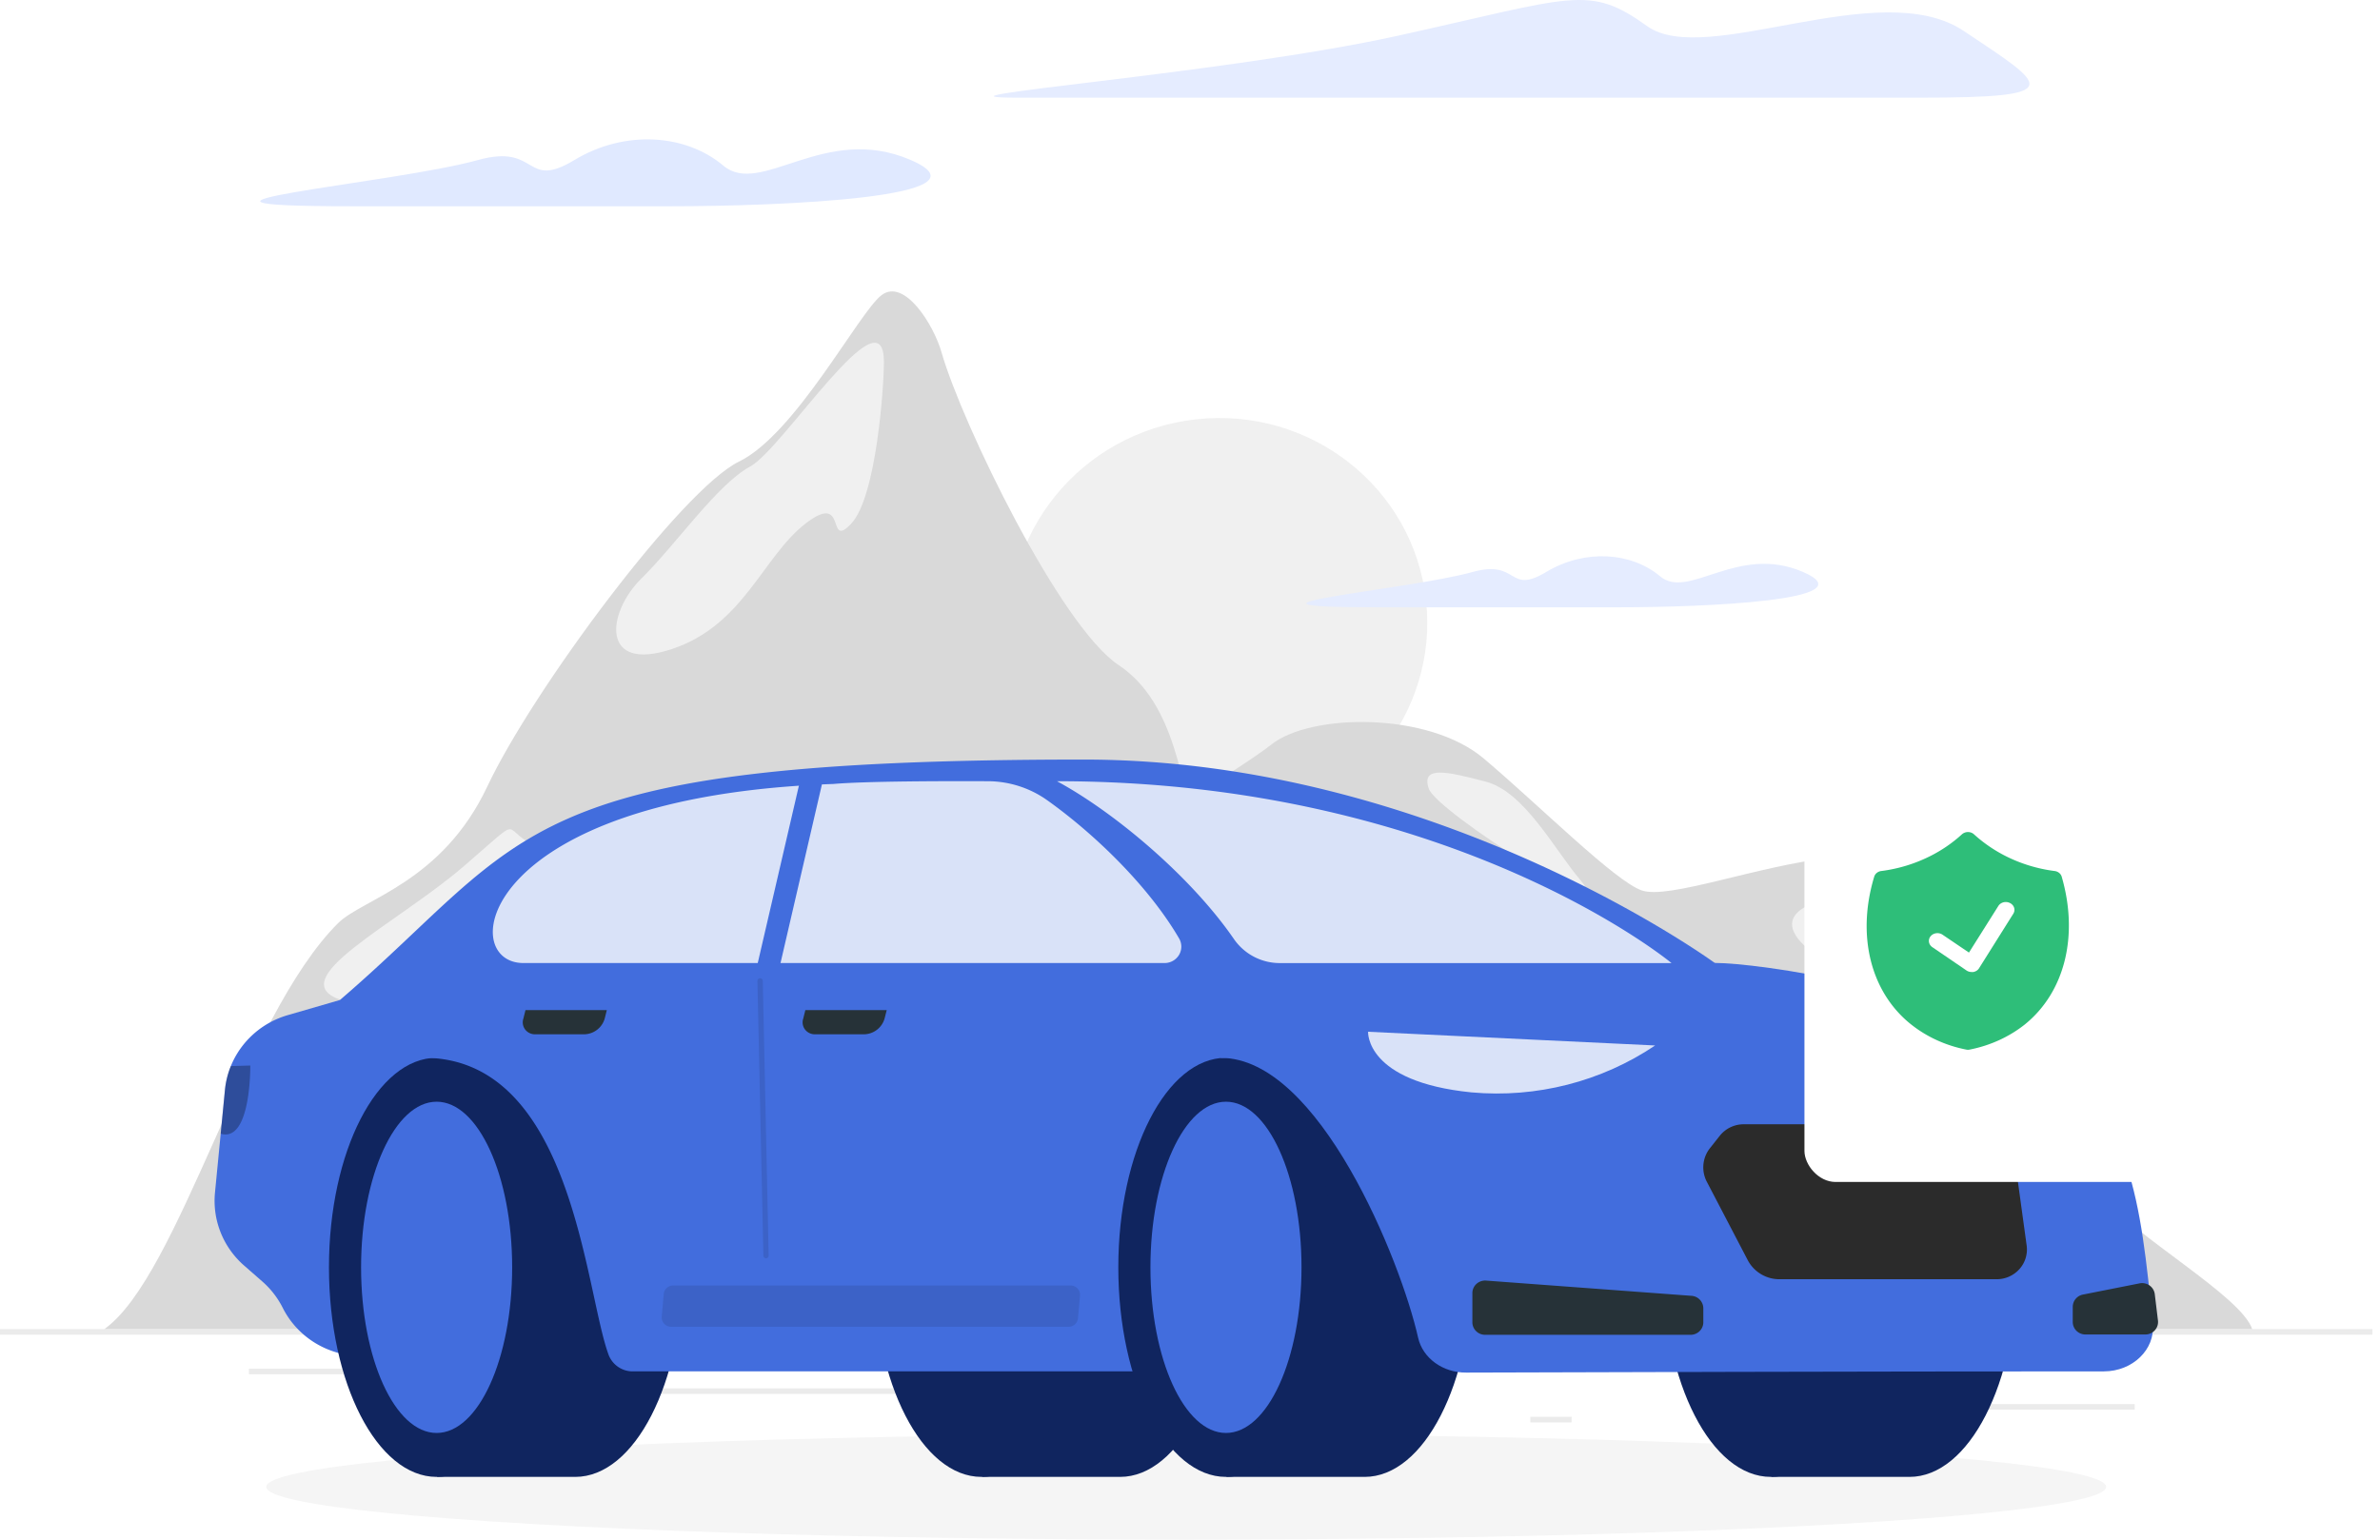 <svg width="306" height="198" viewBox="0 0 306 198" fill="none" xmlns="http://www.w3.org/2000/svg">
    <path fill="#EBEBEB" d="M0 170.919h305.027v.721H0zM254.258 180.567h20.205v.721h-20.205zM196.761 182.198h5.301v.721h-5.301zM241.941 175.003h11.707v.721h-11.707zM32.004 176.01h26.348v.721H32.004zM63.787 176.01h3.862v.721h-3.862zM80.204 178.541h57.15v.721h-57.15z"/>
    <ellipse cx="156.643" cy="80.21" rx="26.873" ry="26.439" transform="rotate(-9.22 156.643 80.21)" fill="#F0F0F0"/>
    <path d="M163.495 95.72c5.081-3.999 20.131-4.197 27.245 1.8 7.113 5.997 16.88 15.789 20.339 16.988 3.459 1.2 14.977-3.196 24.268-4.197 9.291-1.002 12.945 8.395 16.398 13.594 3.453 5.199 7.119 5.397 8.748 12.191 1.629 6.794 4.673 11.796 9.352 17.391 4.679 5.594 18.302 13.192 19.723 17.432H139.495l-1.623-57.808c4.039-4 20.51-13.39 25.623-17.39z" fill="#D9D9D9"/>
    <path d="M43.479 118.706c3.154-3.13 13.348-5.193 19.186-17.588 5.838-12.395 25.012-38.18 32.333-41.749 7.32-3.568 15.416-19.19 18.344-21.414 2.928-2.225 6.711 3.796 7.723 7.394 2.636 9.15 15.252 35.182 22.755 40.178 7.504 4.995 8.029 15.789 10.121 21.989 2.093 6.201 14.922 9.793 17.838 17.786 2.916 7.994 35.383 45.617 35.383 45.617H13.422c9.65-6.89 17.91-40.154 30.057-52.213z" fill="#D9D9D9"/>
    <path d="M113.647 46.548c0 3.076-.946 17.325-4.203 20.79-3.258 3.467-.385-4.263-5.887 0-5.503 4.264-7.931 13.055-17.161 16.126-9.23 3.07-8.4-4.666-3.929-9.067 4.472-4.402 9.76-12.126 13.97-14.392 4.21-2.267 17.21-22.92 17.21-13.457zM90.898 110.245c4.386-5.961-15.318.935-21.285-1.2-5.966-2.135-1.354-5.061-10.035 2.399-8.681 7.46-23.719 14.662-15.587 17.192 8.132 2.531 38.745-7.328 46.907-18.391zM203.221 113.213c-3.367-3.958-7.217-11.393-12.201-12.695-4.984-1.301-8.333-2.099-7.32.9 1.012 2.998 24.768 17.948 19.521 11.795zM257.791 134.501c-.866-2.776-3.526-2.698-5.863-7.1-2.336-4.402-5.795-11.891-11.493-12.191-5.698-.3-14.715 1.901-7.113 7.496 7.601 5.594 27.482 21.486 24.469 11.795z" fill="#F0F0F0"/>
    <path d="M246.767 12.56h-115.91c-14.641 0 26.434-2.999 49.006-7.994 22.572-4.995 24.402-6.596 31.924-1.2 7.522 5.398 29.892-6.595 40.672.6 10.78 7.197 13.622 8.594-5.692 8.594z" fill="#E5ECFF"/>
    <path d="M86.109 26.526c14.458 0 42.051-1.158 30.985-5.95-11.067-4.79-19.26 4.798-24.091.726-4.832-4.071-12.653-4.641-19.144-.725-6.49 3.916-4.563-2.177-12.39 0-10.981 3.052-46.145 5.948-16.215 5.948h40.855z" fill="#E0E9FF"/>
    <path d="M208.169 78.097c11.042 0 32.107-.888 23.657-4.54-8.449-3.652-14.702 3.652-18.387.552-3.684-3.1-9.663-3.544-14.641-.552s-3.483-1.66-9.462 0c-8.364 2.327-35.224 4.54-12.378 4.54h31.211z" fill="#E5ECFF"/>
    <ellipse cx="152.513" cy="191.212" rx="118.283" ry="6.788" fill="#F5F5F5"/>
    <path d="M144.009 189.928c7.644 0 13.842-12.065 13.842-26.949 0-14.883-6.198-26.949-13.842-26.949h-17.728v53.898h17.728z" fill="#10255F"/>
    <ellipse cx="126.189" cy="162.979" rx="13.842" ry="26.949" fill="#10255F"/>
    <path d="M245.504 189.928c7.644 0 13.836-12.065 13.836-26.949 0-14.883-6.168-26.949-13.836-26.949h-17.759v53.898h17.759z" fill="#10255F"/>
    <ellipse cx="227.678" cy="162.979" rx="13.842" ry="26.949" fill="#10255F"/>
    <path d="m53.282 176.358-9.48-2.297c-3.248-.781-5.977-2.935-7.455-5.883a11.176 11.176 0 0 0-2.63-3.388l-2.33-2.039c-2.7-2.362-4.09-5.848-3.746-9.384l1.281-13.193c.44-4.525 3.631-8.334 8.065-9.625l6.778-1.966 24.45-1.715-14.933 49.49z" fill="#426DDD"/>
    <path d="M73.956 189.928c7.644 0 13.843-12.065 13.843-26.949 0-14.883-6.199-26.949-13.843-26.949H56.204v53.898h17.752z" fill="#10255F"/>
    <ellipse cx="56.137" cy="162.979" rx="13.842" ry="26.949" fill="#10255F"/>
    <ellipse cx="56.137" cy="162.979" rx="9.712" ry="21.3" fill="#426DDD"/>
    <path d="m196.59 176.358 23.902-52.507s-35.762-26.17-81.138-26.17c-73.542 0-71.016 9.745-95.626 30.901l10.743 7.448c19.114 0 20.706 29.78 23.762 38.157a3.31 3.31 0 0 0 3.124 2.171H196.59z" fill="#426DDD"/>
    <path d="M175.451 189.928c7.644 0 13.836-12.065 13.836-26.949 0-14.883-6.192-26.949-13.836-26.949h-17.758v53.898h17.758z" fill="#10255F"/>
    <ellipse cx="157.625" cy="162.979" rx="13.842" ry="26.949" fill="#10255F"/>
    <ellipse cx="157.625" cy="162.979" rx="9.712" ry="21.3" fill="#426DDD"/>
    <path d="M182.327 172.022c-2.203-9.834-12.732-35.98-25.354-35.98l-13.678-12.209h77.197c5.344 0 29.081 3.226 42.533 12.179 10.865 7.232 12.201 18.212 13.762 34.253.324 3.274-2.592 6.087-6.277 6.093-30.93 0-68.363.114-81.991.156-3.008.03-5.601-1.859-6.192-4.492z" fill="#426DDD"/>
    <path opacity=".8" d="M214.909 123.851h-50.323a7.162 7.162 0 0 1-5.911-3.052c-5.601-8.156-15.514-16.419-22.78-20.335 50.879 0 79.014 23.387 79.014 23.387zM134.651 102.917c6.1 4.341 13.043 11.07 16.941 17.756a2.08 2.08 0 0 1 .012 2.103 2.153 2.153 0 0 1-1.842 1.069H67.289c-8.748 0-5.845-21.42 39.855-23.027 4.307-.366 14.348-.378 19.9-.354 2.734.015 5.395.873 7.607 2.453z" fill="#fff"/>
    <path d="m191.05 164.682 26.434 1.961a1.62 1.62 0 0 1 1.513 1.607v1.799c0 .888-.732 1.607-1.635 1.607h-26.416c-.904 0-1.637-.718-1.641-1.607v-3.736c-.006-.449.179-.88.51-1.19a1.662 1.662 0 0 1 1.235-.441zM275.073 165.042l-7.259 1.439a1.616 1.616 0 0 0-1.318 1.578v1.948c0 .428.173.837.481 1.139.308.301.725.47 1.16.469h7.687c.468.001.915-.195 1.226-.539.312-.344.458-.803.402-1.26l-.408-3.383a1.612 1.612 0 0 0-.673-1.123 1.664 1.664 0 0 0-1.298-.268z" fill="#263238"/>
    <path opacity=".8" d="m212.805 134.447-36.909-1.763s-.378 6.428 13.3 7.796c8.344.751 16.693-1.382 23.609-6.033z" fill="#fff"/>
    <path opacity=".3" d="M28.916 140.168a10.89 10.89 0 0 1 .763-3.07l2.501-.072s.116 9.432-3.508 8.839a1.906 1.906 0 0 1-.299-.072l.543-5.625z" fill="#000"/>
    <path opacity=".8" d="M259.389 133.872a42.273 42.273 0 0 1 3.629 2.152 25.983 25.983 0 0 1 4.85 4.126c-.515.144-1.039.26-1.568.348-8.193 1.385-14.147-6.051-14.147-6.051l7.236-.575z" fill="#fff"/>
    <path d="M224.237 144.581h26.116a4.548 4.548 0 0 1 2.557.804l4.563 3.148a4.482 4.482 0 0 1 1.921 3.065l1.166 8.497a3.782 3.782 0 0 1-.907 3.096 3.923 3.923 0 0 1-2.992 1.317h-27.928a4.602 4.602 0 0 1-4.026-2.458l-5.216-9.997a3.984 3.984 0 0 1 .329-4.359l1.306-1.649a3.924 3.924 0 0 1 3.111-1.464z" fill="#2B2B2B"/>
    <path opacity=".1" d="M86.566 165.312h51.074c.342-.001.669.139.901.386.232.248.348.58.319.915l-.262 2.92a1.213 1.213 0 0 1-1.221 1.092h-51.08a1.23 1.23 0 0 1-.9-.387 1.185 1.185 0 0 1-.32-.914l.263-2.927c.06-.62.593-1.091 1.226-1.085z" fill="#000"/>
    <path d="m102.849 100.464 3.056-.582-6.253 26.985h-2.928l6.125-26.403z" fill="#426DDD"/>
    <path d="M114.007 129.902h-10.463l-.268 1.079a1.51 1.51 0 0 0 .232 1.418c.311.406.807.634 1.323.609h6.327a2.795 2.795 0 0 0 2.574-2.027l.275-1.079zM78.02 129.902H67.562l-.268 1.079a1.513 1.513 0 0 0 .232 1.418c.311.406.807.634 1.323.609h6.327a2.795 2.795 0 0 0 2.574-2.027l.268-1.079z" fill="#263238"/>
    <path opacity=".1" d="M98.499 161.822a.345.345 0 0 1-.348-.336l-.769-35.332c0-.189.15-.344.342-.354.19 0 .344.149.348.336l.756 35.338a.35.35 0 0 1-.342.348h.013z" fill="#000"/>
    <g filter="url(#w9ulb1f75a)">
        <rect x="230" y="98" width="46" height="46" rx="4" fill="#fff"/>
    </g>
    <path d="M265.078 112.746a.999.999 0 0 0-.345-.503 1.156 1.156 0 0 0-.598-.235 19.451 19.451 0 0 1-6.202-1.887 18.352 18.352 0 0 1-4.132-2.826 1.098 1.098 0 0 0-.356-.218 1.186 1.186 0 0 0-1.2.218 17.998 17.998 0 0 1-4.131 2.826 19.451 19.451 0 0 1-6.202 1.887 1.156 1.156 0 0 0-.598.235.999.999 0 0 0-.345.503c-2.279 7.548-.471 14.826 4.712 18.969 2.023 1.615 4.463 2.735 7.09 3.255.166.04.339.04.504 0 2.608-.515 5.032-1.621 7.047-3.215 5.183-4.183 6.947-11.461 4.756-19.009z" fill="#2EBE79"/>
    <path d="M258.436 116.135a1.176 1.176 0 0 0-.408-.126 1.17 1.17 0 0 0-.815.2 1.04 1.04 0 0 0-.282.295l-3.779 5.997-3.394-2.298a1.174 1.174 0 0 0-.815-.19 1.12 1.12 0 0 0-.723.389.934.934 0 0 0-.209.741c.041.263.195.5.428.659l4.394 2.998c.191.13.422.2.66.2h.219c.153-.028.298-.085.425-.168.127-.082.233-.189.311-.312l4.394-6.996a.953.953 0 0 0 .147-.375.908.908 0 0 0-.026-.398.962.962 0 0 0-.195-.357 1.06 1.06 0 0 0-.332-.259z" fill="#fff"/>
    <defs>
        <filter id="w9ulb1f75a" x="214" y="88" width="82" height="82" filterUnits="userSpaceOnUse" color-interpolation-filters="sRGB">
            <feFlood flood-opacity="0" result="BackgroundImageFix"/>
            <feColorMatrix in="SourceAlpha" values="0 0 0 0 0 0 0 0 0 0 0 0 0 0 0 0 0 0 127 0" result="hardAlpha"/>
            <feOffset dx="2" dy="8"/>
            <feGaussianBlur stdDeviation="9"/>
            <feComposite in2="hardAlpha" operator="out"/>
            <feColorMatrix values="0 0 0 0 0.259 0 0 0 0 0.427 0 0 0 0 0.867 0 0 0 0.1 0"/>
            <feBlend in2="BackgroundImageFix" result="effect1_dropShadow_2374_56844"/>
            <feBlend in="SourceGraphic" in2="effect1_dropShadow_2374_56844" result="shape"/>
        </filter>
    </defs>
</svg>
